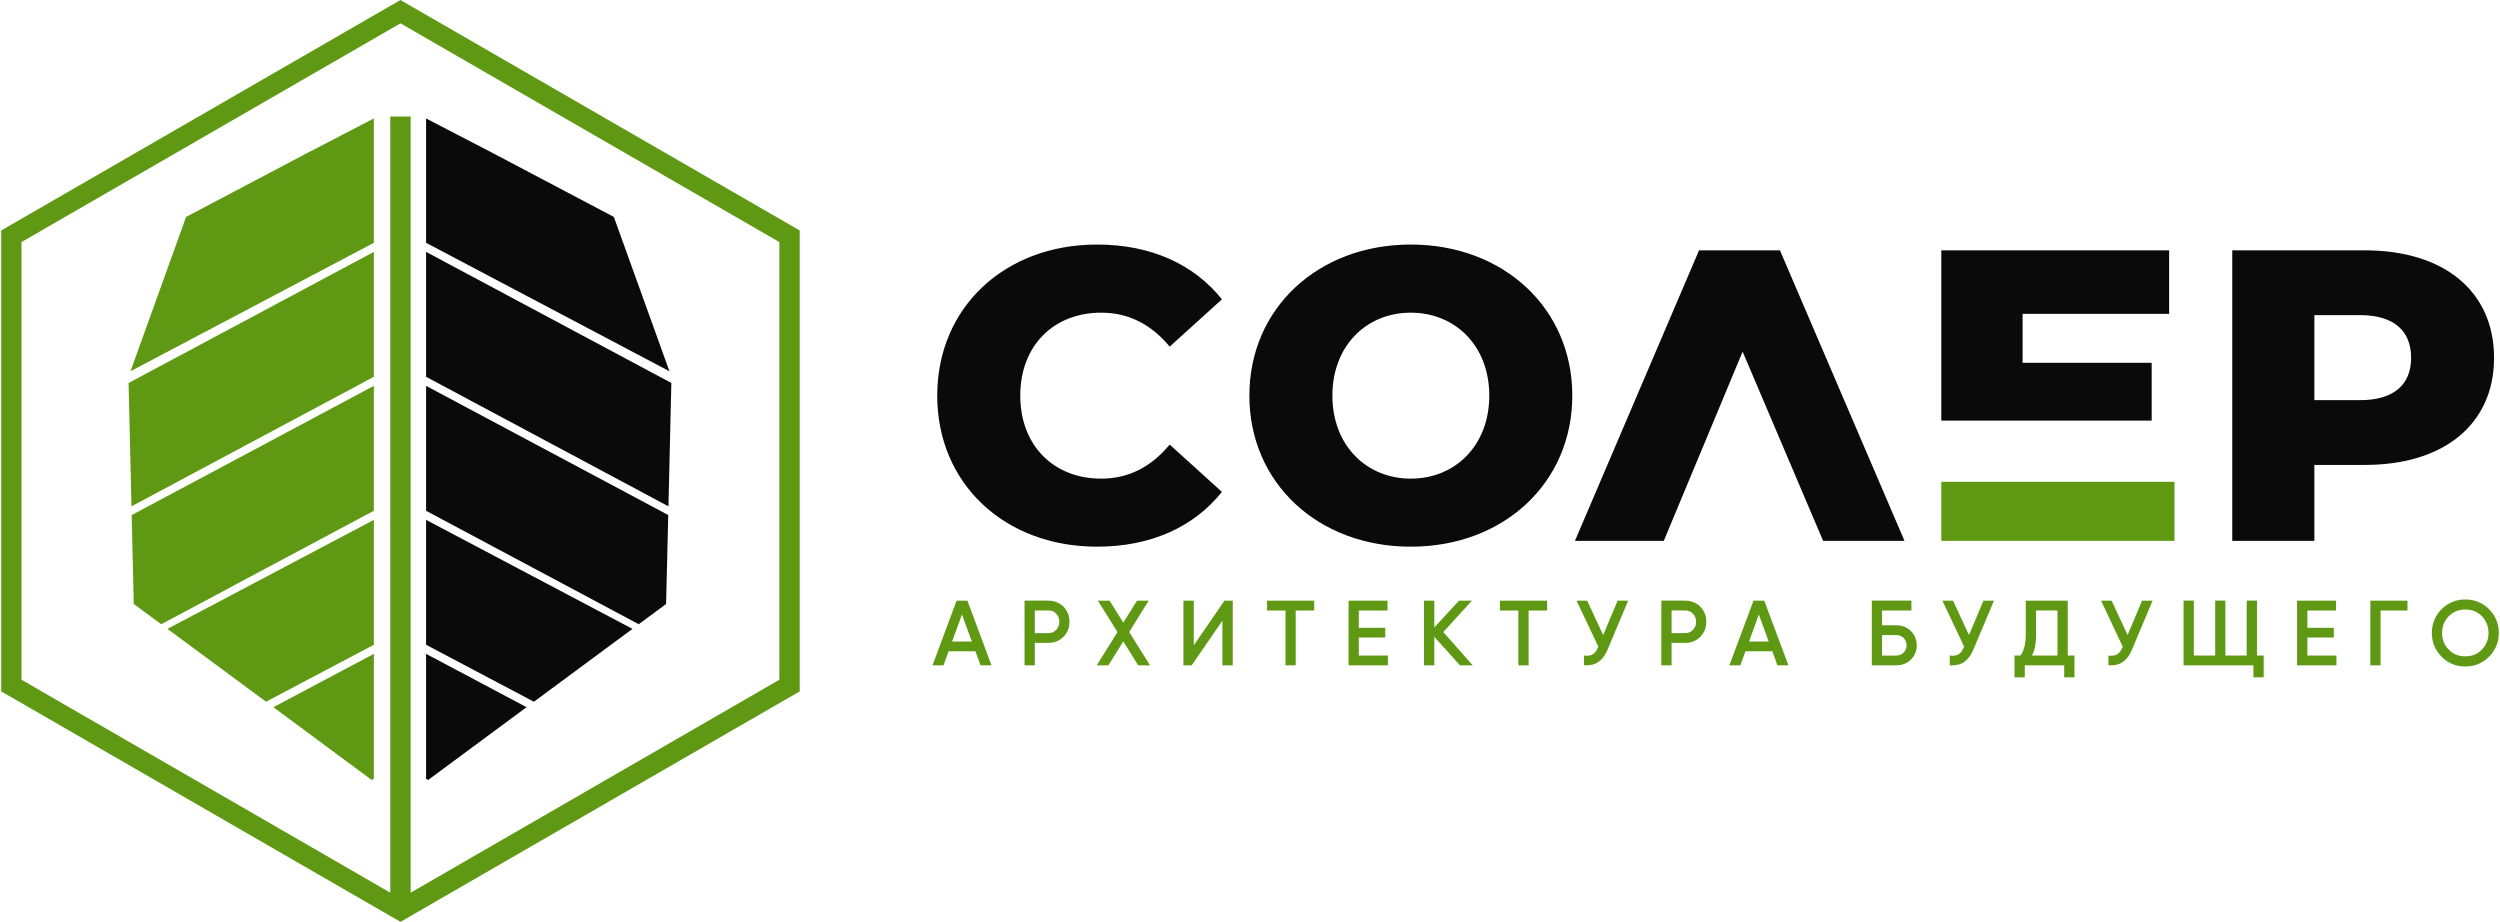 <?xml version="1.0" encoding="UTF-8"?> <!-- Creator: CorelDRAW 2018 (64-Bit) --> <svg xmlns="http://www.w3.org/2000/svg" xmlns:xlink="http://www.w3.org/1999/xlink" xml:space="preserve" width="998px" height="368px" style="shape-rendering:geometricPrecision; text-rendering:geometricPrecision; image-rendering:optimizeQuality; fill-rule:evenodd; clip-rule:evenodd" viewBox="0 0 274.94 101.48"> <defs> <style type="text/css"> <![CDATA[ .fil1 {fill:#0A0A0A} .fil2 {fill:#0A0A0A;fill-rule:nonzero} .fil0 {fill:#5F9913;fill-rule:nonzero} ]]> </style> </defs> <g id="Слой_x0020_1">  <g id="_2282266041120"> <g> <path class="fil0" d="M44.5 0.32c14.47,8.35 28.93,16.7 43.4,25.05l0 50.74c-14.65,8.46 -29.3,16.92 -43.95,25.37 -14.65,-8.45 -29.3,-16.91 -43.95,-25.37l0 -50.74c14.65,-8.46 29.3,-16.92 43.95,-25.37l0.55 0.32zm-3.72 85.54l0.24 -0.12 0 -13.76 -11.06 5.87 10.82 8.01zm-11.63 -8.61l11.87 -6.27 0 -13.75 -22.72 12 10.85 8.02zm-11.54 -8.53l23.41 -12.49 0 -13.75 -26.66 14.22 0.23 9.79 3.02 2.23zm-3.27 -12.98l26.68 -14.26 0 -13.75 -27 14.43 0.32 13.58zm-0.11 -14.87l26.79 -14.14 0 -13.69 -7.36 3.82 -13.31 7.02 -6.12 16.99zm30.84 -28.04l0 85.44 19.74 -11.4 0 0 20.85 -12.04 0 -48.18 -20.85 -12.04 0 0 -20.86 -12.04 -20.86 12.04 0 0 -20.86 12.04 0 48.18 20.86 12.04 0 0 19.74 11.4 0 -85.44 2.24 0z"></path> <path class="fil1" d="M73.56 40.87l-26.79 -14.14 0 -13.69 7.36 3.82 13.31 7.02 6.12 16.99zm-26.56 44.99l-0.23 -0.12 0 -13.76 11.06 5.87 -10.83 8.01zm11.64 -8.61l-11.87 -6.27 0 -13.75 22.72 12 -10.85 8.02zm11.54 -8.53l-23.41 -12.49 0 -13.75 26.66 14.22 -0.24 9.79 -3.01 2.23zm3.27 -12.98l-26.68 -14.26 0 -13.75 27 14.43 -0.32 13.58z"></path> </g> <g> <path class="fil0" d="M104.68 70.62l2.17 0 -1.09 -2.98 -1.08 2.98zm10.58 -0.92c0.18,0 0.34,-0.03 0.49,-0.09 0.14,-0.06 0.27,-0.15 0.38,-0.27 0.12,-0.12 0.2,-0.25 0.26,-0.4 0.06,-0.15 0.09,-0.31 0.09,-0.49 0,-0.19 -0.03,-0.35 -0.09,-0.5 -0.06,-0.15 -0.14,-0.28 -0.26,-0.4 -0.11,-0.12 -0.24,-0.21 -0.38,-0.27 -0.15,-0.06 -0.31,-0.08 -0.49,-0.08l-1.48 0 0 2.5 1.48 0zm0 -3.58c0.34,0 0.64,0.06 0.92,0.17 0.28,0.11 0.53,0.27 0.76,0.49 0.22,0.23 0.38,0.48 0.49,0.75 0.11,0.28 0.17,0.59 0.17,0.92 0,0.32 -0.06,0.63 -0.17,0.91 -0.11,0.27 -0.27,0.52 -0.49,0.74 -0.23,0.22 -0.48,0.39 -0.76,0.51 -0.28,0.11 -0.58,0.16 -0.92,0.16l-1.48 0 0 2.47 -1.13 0 0 -7.12 2.61 0zm11 7.12l-1.1 0 -1.64 -2.63 -1.64 2.63 -1.28 0 2.28 -3.66 -2.16 -3.46 1.29 0 1.51 2.42 1.51 -2.42 1.29 0 -2.15 3.45 2.29 3.67 -0.2 0zm8.17 -0.11l0 -4.8 -3.38 4.91 -0.91 0 0 -7.12 1.14 0 0 4.92 3.38 -4.92 0.91 0 0 7.12 -1.14 0 0 -0.11zm10.11 -6.9l0 0.98 -2.04 0 0 6.03 -1.12 0 0 -6.03 -2.03 0 0 -1.09 5.19 0 0 0.11zm4.91 5.93l3.2 0 0 1.08 -4.33 0 0 -7.12 4.29 0 0 1.09 -3.16 0 0 1.9 2.91 0 0 1.07 -2.91 0 0 1.98zm12.3 1.08l-1.17 0 -2.82 -3.14 0 3.14 -1.14 0 0 -7.12 1.14 0 0 2.95 2.72 -2.95 1.42 0 -3.15 3.46 3.24 3.66 -0.24 0zm8.43 -7.01l0 0.98 -2.04 0 0 6.03 -1.13 0 0 -6.03 -2.03 0 0 -1.09 5.2 0 0 0.11zm7.83 -0.11l1.09 0 -2.28 5.42c-0.13,0.3 -0.27,0.56 -0.43,0.78 -0.17,0.22 -0.36,0.4 -0.56,0.55 -0.21,0.14 -0.43,0.24 -0.68,0.3 -0.25,0.06 -0.52,0.08 -0.81,0.07l-0.1 -0.01 0 -1.07 0.12 0.02c0.18,0.02 0.34,0.01 0.48,-0.02 0.14,-0.02 0.27,-0.07 0.37,-0.14 0.11,-0.06 0.21,-0.16 0.3,-0.27 0.09,-0.13 0.18,-0.28 0.25,-0.45l0.05 -0.12 -2.39 -5.06 1.17 0 1.76 3.79 1.59 -3.79 0.07 0zm7.35 3.58c0.18,0 0.34,-0.03 0.49,-0.09 0.14,-0.06 0.27,-0.15 0.38,-0.27 0.12,-0.12 0.2,-0.25 0.26,-0.4 0.06,-0.15 0.09,-0.31 0.09,-0.49 0,-0.19 -0.03,-0.35 -0.09,-0.5 -0.06,-0.15 -0.14,-0.28 -0.26,-0.4 -0.11,-0.12 -0.24,-0.21 -0.38,-0.27 -0.15,-0.06 -0.31,-0.08 -0.49,-0.08l-1.48 0 0 2.5 1.48 0zm0 -3.58c0.34,0 0.64,0.06 0.92,0.17 0.28,0.11 0.54,0.27 0.76,0.49 0.22,0.23 0.38,0.48 0.49,0.75 0.12,0.28 0.17,0.59 0.17,0.92 0,0.32 -0.05,0.63 -0.17,0.91 -0.11,0.27 -0.27,0.52 -0.49,0.74 -0.22,0.22 -0.48,0.39 -0.76,0.51 -0.28,0.11 -0.58,0.16 -0.92,0.16l-1.48 0 0 2.47 -1.13 0 0 -7.12 2.61 0zm7.05 4.5l2.16 0 -1.09 -2.98 -1.07 2.98zm3.09 2.55l-0.53 -1.48 -2.96 0 -0.56 1.55 -1.21 0 2.66 -7.12 1.18 0c0.88,2.38 1.77,4.75 2.66,7.12l-1.21 0 -0.03 -0.07zm13.12 -1c0.32,0 0.58,-0.11 0.8,-0.33 0.11,-0.11 0.19,-0.23 0.25,-0.36 0.05,-0.13 0.08,-0.28 0.08,-0.45 0,-0.31 -0.11,-0.58 -0.33,-0.8 -0.11,-0.11 -0.23,-0.19 -0.36,-0.24 -0.14,-0.06 -0.28,-0.08 -0.44,-0.08l-1.57 0 0 2.26 1.57 0zm0 -3.34c0.32,0 0.61,0.06 0.87,0.16 0.27,0.11 0.51,0.26 0.73,0.48 0.21,0.21 0.38,0.45 0.48,0.71 0.11,0.26 0.17,0.55 0.17,0.85 0,0.32 -0.06,0.6 -0.16,0.87 -0.11,0.26 -0.27,0.49 -0.48,0.71 -0.22,0.21 -0.46,0.37 -0.73,0.47 -0.27,0.11 -0.56,0.16 -0.88,0.16l-2.7 0 0 -7.12 4.36 0 0 1.09 -3.23 0 0 1.62 1.57 0zm9.66 -2.71l1.09 0 -2.28 5.42c-0.13,0.3 -0.27,0.56 -0.44,0.78 -0.17,0.22 -0.35,0.4 -0.56,0.55 -0.2,0.14 -0.43,0.24 -0.68,0.3 -0.24,0.06 -0.51,0.08 -0.8,0.07l-0.11 -0.01 0 -1.07 0.12 0.02c0.18,0.02 0.35,0.01 0.49,-0.02 0.14,-0.02 0.27,-0.07 0.37,-0.14 0.11,-0.06 0.21,-0.16 0.3,-0.27 0.09,-0.13 0.18,-0.28 0.25,-0.45l0.05 -0.12 -2.39 -5.06 1.17 0 1.76 3.79 1.59 -3.79 0.07 0zm5.28 6.04l2.8 0 0 -4.96 -2.36 0 0 2.66c0,0.53 -0.04,0.99 -0.13,1.4 -0.07,0.34 -0.18,0.64 -0.31,0.9zm3.93 0l0.74 0 0 2.4 -1.13 0 0 -1.32 -4.34 0 0 1.32 -1.13 0 0 -2.4 0.65 0c0.19,-0.25 0.34,-0.56 0.43,-0.93 0.11,-0.4 0.16,-0.86 0.16,-1.39l0 -3.72 4.62 0 0 6.04zm8.25 -6.04l1.09 0 -2.28 5.42c-0.12,0.3 -0.27,0.56 -0.43,0.78 -0.17,0.22 -0.36,0.4 -0.56,0.55 -0.21,0.14 -0.43,0.24 -0.68,0.3 -0.25,0.06 -0.52,0.08 -0.81,0.07l-0.1 -0.01 0 -1.07 0.12 0.02c0.18,0.02 0.34,0.01 0.49,-0.02 0.13,-0.02 0.26,-0.07 0.37,-0.14 0.1,-0.06 0.2,-0.16 0.29,-0.27 0.09,-0.13 0.18,-0.28 0.26,-0.45l0.04 -0.12 -2.38 -5.06 1.16 0 1.76 3.79 1.59 -3.79 0.07 0zm12.58 6.04l0.74 0 0 2.4 -1.13 0 0 -1.32 -7.69 0 0 -7.12 1.13 0 0 6.04 2.35 0 0 -6.04 1.12 0 0 6.04 2.35 0 0 -6.04 1.13 0 0 6.04zm5.55 0l3.2 0 0 1.08 -4.34 0 0 -7.12 4.29 0 0 1.09 -3.15 0 0 1.9 2.91 0 0 1.07 -2.91 0 0 1.98zm11.02 -5.93l0 0.98 -2.96 0 0 6.03 -1.13 0 0 -7.12 4.09 0 0 0.11zm4.55 5.28c0.24,0.25 0.51,0.44 0.81,0.56 0.3,0.12 0.64,0.18 1,0.18 0.37,0 0.7,-0.06 1.01,-0.18 0.3,-0.12 0.57,-0.31 0.82,-0.56 0.24,-0.25 0.42,-0.52 0.54,-0.83 0.13,-0.3 0.19,-0.63 0.19,-1 0,-0.36 -0.06,-0.7 -0.19,-1.01 -0.12,-0.3 -0.3,-0.58 -0.54,-0.84 -0.25,-0.24 -0.52,-0.43 -0.82,-0.55 -0.31,-0.12 -0.64,-0.18 -1.01,-0.18 -0.36,0 -0.7,0.06 -1,0.18 -0.3,0.12 -0.57,0.31 -0.81,0.55 -0.25,0.25 -0.44,0.53 -0.56,0.84 -0.12,0.31 -0.18,0.64 -0.18,1.01 0,0.37 0.06,0.7 0.18,1 0.12,0.31 0.31,0.58 0.56,0.83zm4.43 0.78c-0.36,0.36 -0.76,0.63 -1.19,0.81 -0.44,0.18 -0.92,0.27 -1.43,0.27 -0.51,0 -0.99,-0.09 -1.42,-0.27 -0.44,-0.18 -0.83,-0.45 -1.19,-0.81 -0.35,-0.36 -0.62,-0.76 -0.8,-1.19 -0.18,-0.44 -0.27,-0.91 -0.27,-1.42 0,-1.02 0.36,-1.9 1.07,-2.62 0.36,-0.35 0.75,-0.62 1.19,-0.8 0.44,-0.18 0.91,-0.27 1.42,-0.27 1.03,0 1.9,0.36 2.62,1.07 0.36,0.36 0.63,0.76 0.8,1.2 0.18,0.43 0.27,0.91 0.27,1.42 0,0.51 -0.09,0.98 -0.27,1.42 -0.18,0.43 -0.44,0.83 -0.8,1.19zm-166.09 0.88l-0.54 -1.48 -2.95 0 -0.56 1.55 -1.21 0 2.65 -7.12 1.19 0c0.88,2.38 1.77,4.75 2.65,7.12l-1.2 0 -0.03 -0.07z"></path> <path class="fil2" d="M120.63 60.18c5.9,0 10.65,-2.15 13.75,-6.03l-5.75 -5.21c-2.01,2.42 -4.48,3.75 -7.54,3.75 -5.25,0 -8.91,-3.66 -8.91,-9.14 0,-5.48 3.66,-9.13 8.91,-9.13 3.06,0 5.53,1.32 7.54,3.74l5.75 -5.21c-3.1,-3.88 -7.85,-6.03 -13.75,-6.03 -10.14,0 -17.59,6.9 -17.59,16.63 0,9.73 7.45,16.63 17.59,16.63zm34.54 -7.49c-4.84,0 -8.63,-3.61 -8.63,-9.14 0,-5.53 3.79,-9.13 8.63,-9.13 4.85,0 8.64,3.6 8.64,9.13 0,5.53 -3.79,9.14 -8.64,9.14zm0 7.49c10.24,0 17.78,-7.03 17.78,-16.63 0,-9.59 -7.54,-16.63 -17.78,-16.63 -10.23,0 -17.77,7.04 -17.77,16.63 0,9.6 7.54,16.63 17.77,16.63zm45.39 -0.64l-8.86 -20.83 -8.68 20.83 -9.78 0 13.66 -31.98 8.91 0 13.71 31.98 -8.96 0zm36.17 -13.24l0 -6.36 -14.21 0 0 -5.39 16.13 0 0 -6.99 -25.08 0 0 18.74 23.16 0zm22.94 -2.25l-5.03 0 0 -9.36 5.03 0c3.74,0 5.62,1.74 5.62,4.7 0,2.93 -1.88,4.66 -5.62,4.66zm0.55 -16.49l-14.62 0 0 31.98 9.04 0 0 -8.36 5.58 0c8.72,0 14.2,-4.52 14.2,-11.79 0,-7.3 -5.48,-11.83 -14.2,-11.83z"></path> <polygon class="fil0" points="213.57,53.04 213.57,59.54 239.24,59.54 239.24,53.04 "></polygon> </g> </g> </g> </svg> 